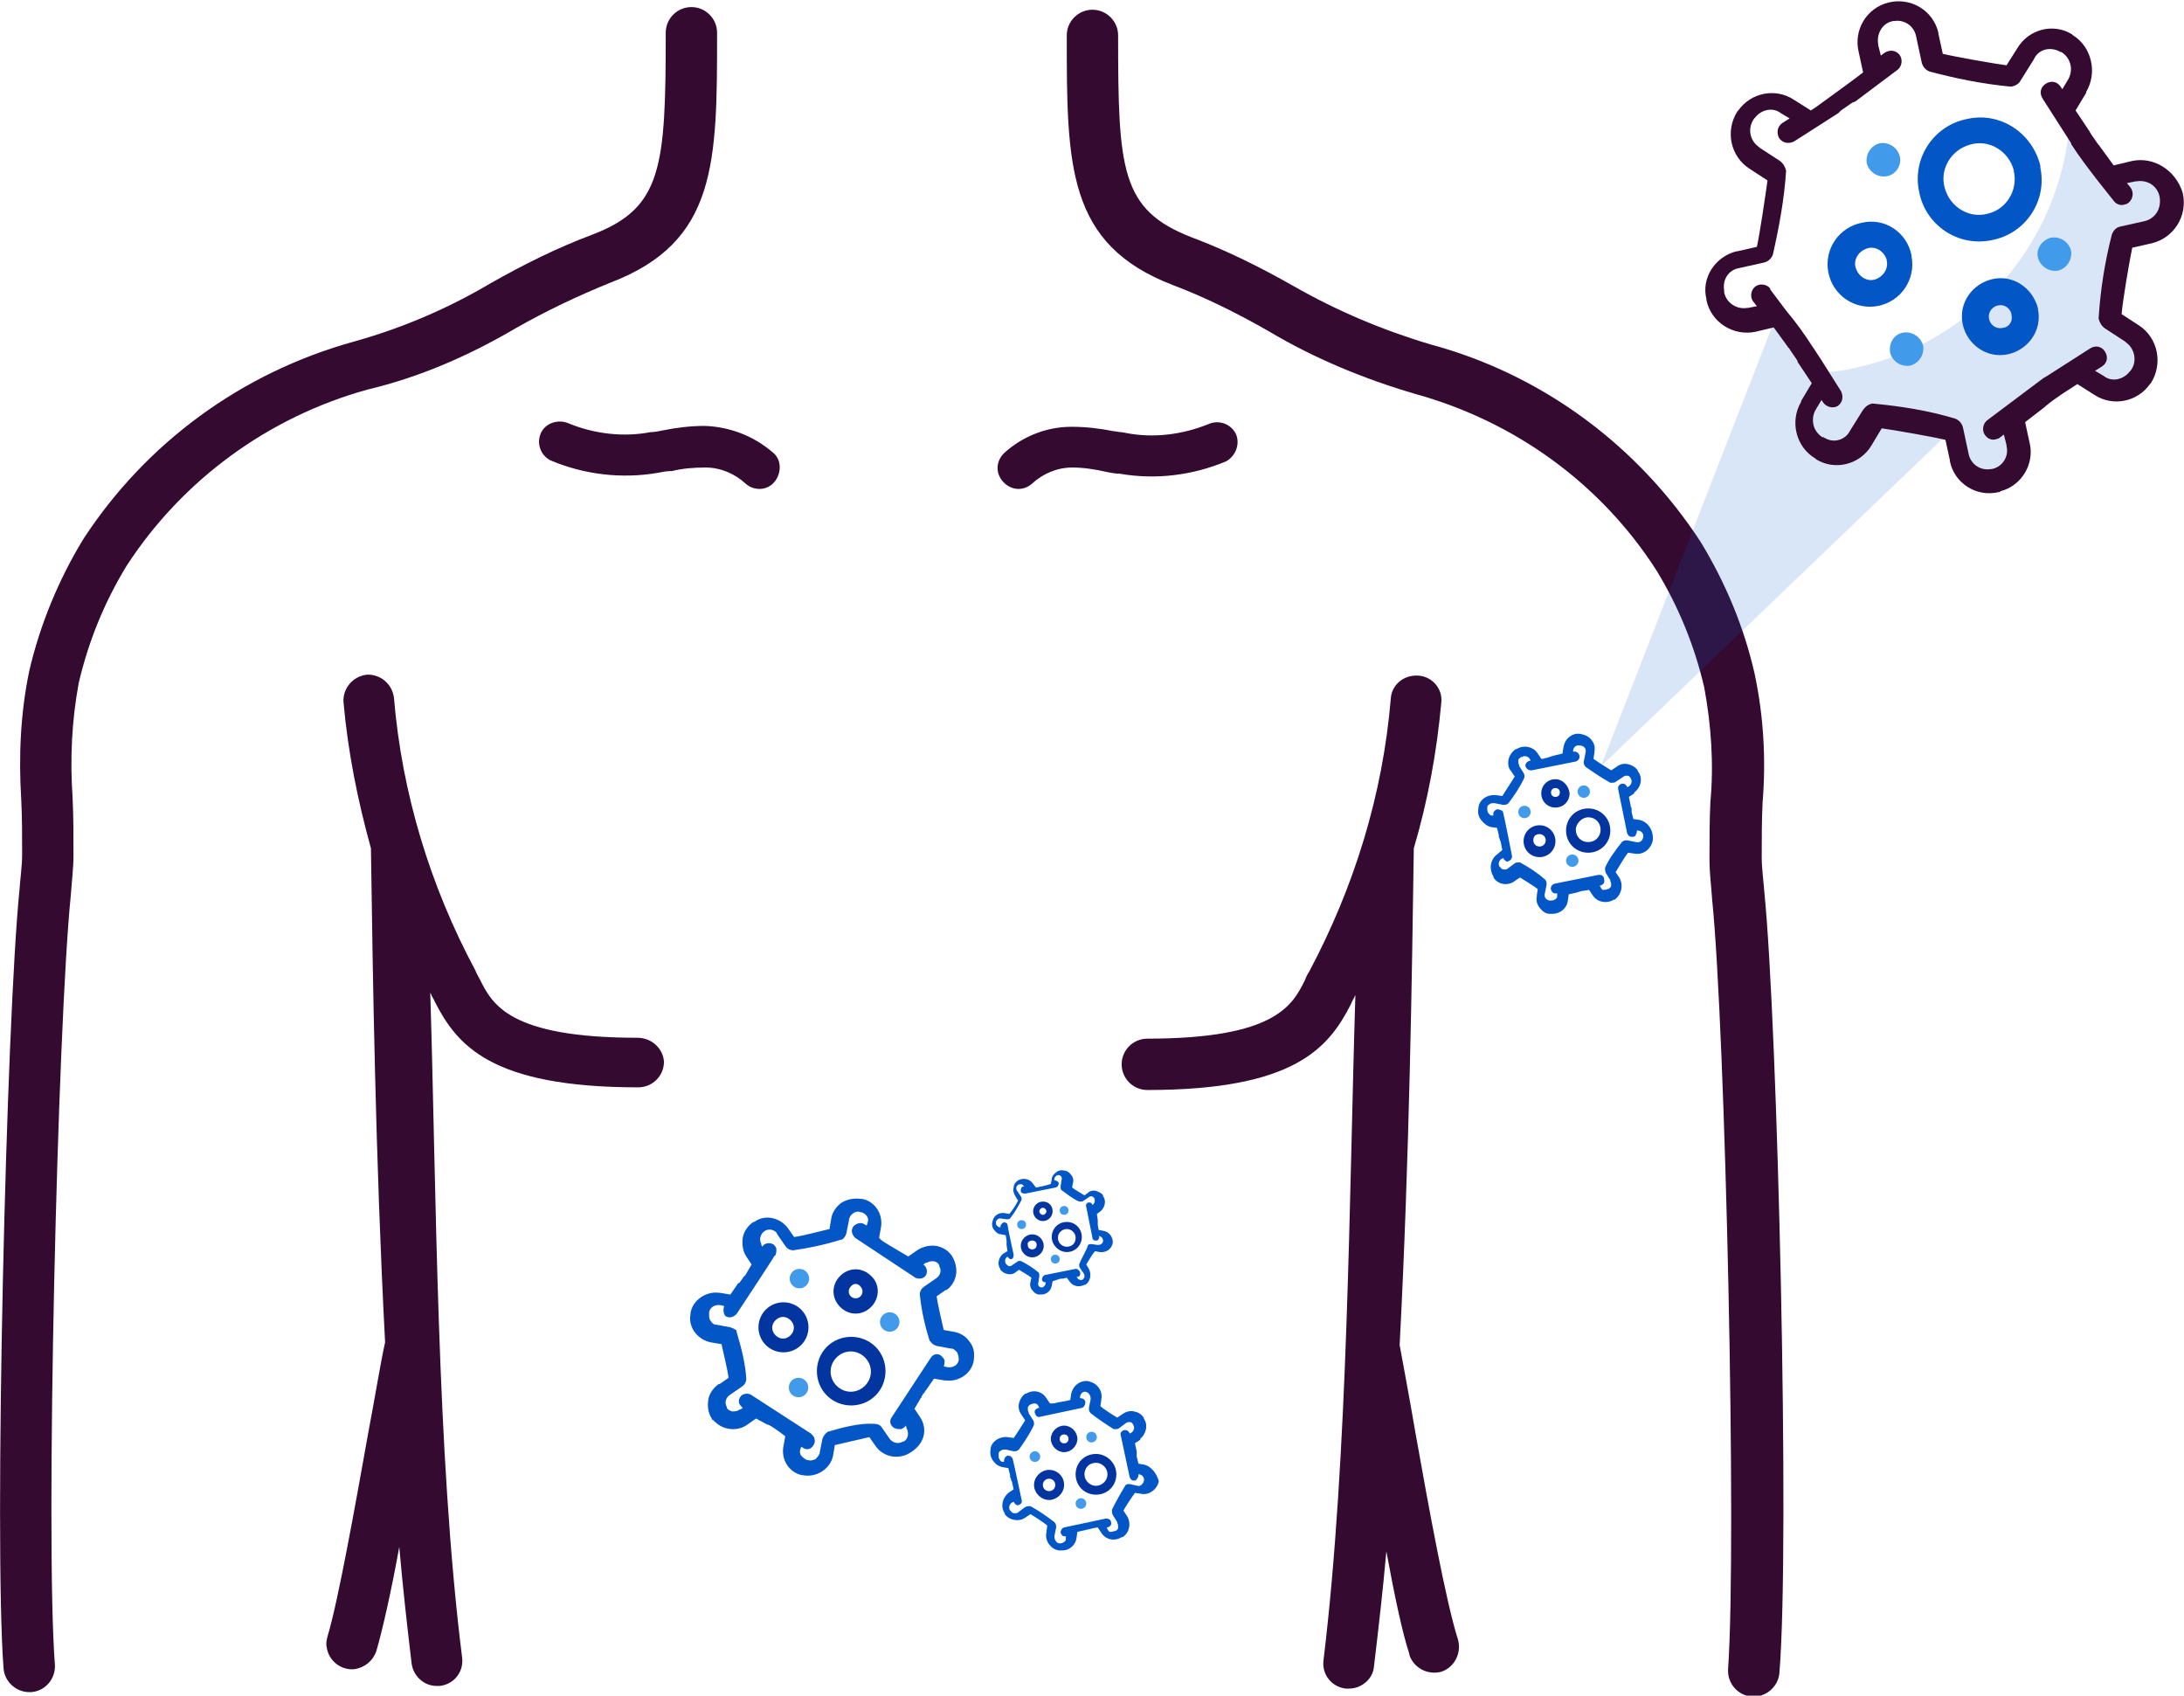 <svg version="1.1" id="Layer_1" xmlns="http://www.w3.org/2000/svg" x="0" y="0" viewBox="0 0 246.7 191.5" xml:space="preserve"><style>.st0{fill:#350a31}.st1{opacity:.15}.st2{fill:#0356c6}.st3{fill:#429aea}.st4{fill:#0335a0}</style><path class="st0" d="M58.2 37.1c3.5-2 7.1-3.7 10.8-5.2 12-4.6 12-13.5 12-28.2C81 2.1 79.7.8 78.1.8c-1.6 0-2.9 1.3-2.9 2.9 0 15.2-.4 19.8-8.3 22.8-4 1.5-7.8 3.4-11.5 5.5-4.9 2.9-10.1 5.1-15.5 6.6C27.3 42.1 16.5 50 9.4 60.9c-2.8 4.6-4.9 9.7-6.1 14.9-1 4.8-1.2 9.7-.9 14.5.1 2 .1 4.1.1 6.2 0 1.3-.2 2.6-.3 4C.7 115.4-.7 174 .4 188.4c.1 1.5 1.4 2.7 2.9 2.7h.2c1.6-.1 2.8-1.5 2.7-3.1-1.1-14.3.3-72.2 1.8-86.9.1-1.5.3-3 .3-4.5 0-2.3 0-4.4-.1-6.5-.3-4.4-.1-8.7.7-13 1.1-4.7 2.9-9.1 5.4-13.2 6.3-9.7 16-16.8 27.2-19.9 5.9-1.4 11.4-3.8 16.7-6.9z"/><path class="st0" d="M72 117.2c-14.5 0-16.4-3.8-17.8-6.6-.2-.4-.4-.7-.5-1-5.1-9.5-8.3-20-9.2-30.8-.2-1.6-1.6-2.7-3.1-2.6-1.6.2-2.7 1.6-2.6 3.1.5 5.6 1.6 11.1 3.1 16.5.2 14 .5 34.9 1.6 55.8-.5 2.2-1.1 6-1.9 10.2-1.5 8.4-3.4 19-4.6 23-.1.4-.2.8-.1 1.2.2 1.6 1.7 2.7 3.2 2.5 1.1-.2 2-.9 2.4-2 .7-2.4 1.7-6.8 2.6-11.8.4 4.6.9 9 1.4 13.2.2 1.4 1.4 2.5 2.8 2.5h.4c1.6-.2 2.7-1.6 2.5-3.2-2.9-23.1-2.9-52.7-3.6-75.1 0 .1.1.1.1.2.1.3.3.5.4.8 2.5 4.9 6.3 9.7 23 9.7 1.6 0 2.9-1.3 2.9-2.9-.1-1.5-1.4-2.7-3-2.7zm66.5-65.1c1.1-.6 1.6-2 1.1-3.1-.6-1.2-2-1.6-3.1-1.1-3 1.2-6.2 1.6-9.3 1-.4-.1-.9-.1-1.3-.2h-.1c-1.5-.3-3.1-.5-4.7-.5h-.1c-2.8 0-5.5 1.1-7.5 2.9-1 .9-1.1 2.3-.2 3.3s2.3 1.1 3.3.2c1.2-1.1 2.8-1.8 4.5-1.8 1.3 0 2.6.2 3.9.5.5.1 1 .2 1.5.2 4 .7 8.2.2 12-1.4zm-58.9-4c-1.6 0-3.2.2-4.7.5-.5.1-.9.2-1.4.2-3.1.6-6.4.2-9.3-1-1.2-.5-2.6 0-3.1 1.1s-.1 2.5 1.1 3.1c3.8 1.6 8 2.1 12.1 1.4.5-.1 1-.2 1.5-.2h.1c1.2-.3 2.5-.4 3.7-.4h.1c1.7 0 3.3.7 4.5 1.8 1 .9 2.5.8 3.3-.2s.8-2.5-.2-3.3c-2.2-1.9-4.9-2.9-7.7-3z"/><path class="st0" d="M199.3 100.8c-.1-1.4-.3-2.7-.3-4 0-2.1 0-4.2.1-6.2.4-4.9.1-9.8-.9-14.5-1.2-5.3-3.3-10.3-6.1-14.9-7.1-10.9-17.9-18.9-30.5-22.3-5.4-1.6-10.6-3.8-15.5-6.6-3.7-2.1-7.5-4-11.5-5.5-8-3.1-8.3-7.6-8.3-22.8 0-1.6-1.3-2.9-2.9-2.9-1.6 0-2.9 1.3-2.9 2.9 0 14.7 0 23.6 12 28.2 3.7 1.4 7.3 3.2 10.8 5.2 5.2 3.1 10.8 5.4 16.6 7.1 11.2 3.1 20.9 10.1 27.2 19.9 2.5 4.1 4.3 8.5 5.4 13.2.8 4.3 1.1 8.7.7 13-.1 2.1-.1 4.3-.1 6.5 0 1.5.2 3 .3 4.5 1.5 14.7 2.8 72.7 1.8 86.9-.1 1.6 1.1 3 2.7 3.1h.2c1.5 0 2.8-1.2 2.9-2.7 1.2-14.6-.2-73.2-1.7-88.1z"/><path class="st0" d="M159.9 161.9c-.7-4.1-1.4-7.8-1.8-10 1.1-21 1.4-42.1 1.6-56.1 1.6-5.4 2.6-10.9 3.1-16.4.2-1.6-1-3-2.6-3.1s-3 1-3.1 2.6c-.9 10.8-4.1 21.2-9.2 30.8-.2.3-.4.7-.5 1-1.4 2.8-3.3 6.6-17.8 6.6-1.6 0-2.9 1.3-2.9 2.9s1.3 2.9 2.9 2.9c16.7 0 20.5-4.8 23-9.7.1-.3.3-.6.4-.8 0-.1.1-.2.1-.2-.7 22.4-.8 52-3.6 75.1-.2 1.6.9 3 2.5 3.2h.4c1.4 0 2.7-1.1 2.8-2.5.5-4.2 1-8.5 1.4-13 .9 4.9 1.8 9.2 2.6 11.6v.1c.5 1.5 2.1 2.3 3.6 1.9 1.5-.5 2.3-2.1 1.9-3.6-1.4-4.4-3.3-14.9-4.8-23.3z"/><g id="Group_1511" transform="translate(77.627 28.153)" class="st1"><path id="Path_1590" class="st2" d="M122.6 8.6l-19.4 49.8 38.7-37.1-5.9-2-8.6 3.8-.4-9.4-4.4-5.1z"/></g><g id="Group_801_00000148627682047452018580000002651962117519582387_" transform="translate(89.953 11.876)"><g id="Group_785-2_00000091015005567232825390000006061709871688362672_" transform="translate(3.741 9.885)" class="st1"><g id="Path_1088_00000042010064782509250570000011074230268685631679_"><path id="Path_1631" class="st2" d="M116.2 19.7c13.2-2.9 22.9-14.2 23.9-27.7 1.3 2.1 2.7 4.1 4.3 6.1.1.1.2.1.3.1l2.7-.6c1.9-.3 3.7.9 4.1 2.8.3 1.8-.8 3.5-2.6 4l-2.7.6c-.1 0-.2.1-.2.2-.7 2.9-1.2 5.8-1.4 8.7 0 .1.1.2.2.3l2.4 1.6c1.6 1 2.1 3.2 1 4.8l-.1.1c-1 1.5-3 2-4.5 1l-.1-.1-2.3-1.5h-.3c-2.5 1.5-4.8 3.2-7 5-.1.1-.1.2-.1.3l.6 2.8c.4 1.8-.7 3.7-2.5 4.1h-.1c-1.8.4-3.6-.7-4-2.6v-.1l-.6-2.8c0-.1-.1-.2-.2-.3-2.8-.7-5.6-1.3-8.5-1.6-.1 0-.2.1-.3.2l-1.5 2.4c-.9 1.6-2.9 2.1-4.5 1.2-.1 0-.1-.1-.2-.1-1.6-1-2.2-3.2-1.2-4.8v-.1l1.5-2.4c0-.1.1-.2 0-.3-.1-.3-.3-.5-.4-.8 1.3.1 2.8-.1 4.3-.5z"/></g></g><g id="Group_787_00000114770182047419133410000001625798056043691169_" transform="translate(7.57 12.377)"><g id="Path_1090_00000174588973436579956520000017295422484105110420_"><path id="Path_1632" class="st2" d="M114.3 7.3c-.9.3-1.9-.3-2.2-1.3-.3-.9.3-1.9 1.3-2.2.9-.3 1.9.3 2.2 1.3v.1c.2.9-.4 1.8-1.3 2.1M112.8.9c-2.6.5-4.3 3-3.8 5.6s3 4.3 5.6 3.8 4.3-3 3.8-5.6v-.1c-.5-2.6-3-4.3-5.6-3.7"/></g></g><g id="Group_788_00000060015433771031212890000012962784740171751307_" transform="translate(14.02 8.045)"><g id="Path_1091_00000044139177321690549060000014237660199554875557_"><path id="Path_1633" class="st2" d="M120.6 4.2c-2.1.6-4.3-.7-4.9-2.9-.6-2.1.7-4.3 2.9-4.9 2.1-.6 4.3.7 4.9 2.9v.1c.5 2.1-.8 4.3-2.9 4.8m-2.3-10.7c-3.8.7-6.3 4.4-5.5 8.2.7 3.8 4.4 6.3 8.2 5.5 3.8-.7 6.3-4.4 5.5-8.2v-.2c-.9-3.7-4.5-6.1-8.2-5.3"/></g></g><g id="Group_789_00000176033611249401619440000005852738604189629603_" transform="translate(14.449 17.737)"><g id="Path_1092_00000064351462250974699290000016633013577300749502_"><path id="Path_1634" class="st2" d="M121.9 7.4c-.7.2-1.4-.2-1.6-.9-.2-.7.2-1.4.9-1.6s1.4.2 1.6.9v.1c.2.7-.2 1.4-.9 1.5m-1.2-5.5c-2.3.5-3.9 2.7-3.4 5.1.5 2.3 2.7 3.9 5.1 3.4 2.3-.5 3.9-2.7 3.4-5.1v-.1c-.6-2.3-2.8-3.8-5.1-3.3"/></g></g><g id="Group_790_00000170274944209077192800000004354552178274495132_" transform="translate(9.863 19.403)"><g id="Path_1093_00000036934346739639034220000004917889245491558307_"><path id="Path_1635" class="st3" d="M115.1 6.3c1-.2 2 .4 2.3 1.4.2 1-.4 2-1.4 2.3a2 2 0 01-2.3-1.4c-.2-1.1.4-2.1 1.4-2.3"/></g></g><g id="Group_791_00000075135664589594220860000000384410920086406552_" transform="translate(11.527 8.117)"><g id="Path_1094_00000098926594894997685390000013789296927853610941_"><path id="Path_1636" class="st3" d="M111.7-.1a2 2 0 01-2.3-1.4 2 2 0 011.4-2.3c1-.2 2 .4 2.3 1.4.3 1-.4 2.1-1.4 2.3"/></g></g><g id="Group_792_00000082336191235642420340000002191142013341024186_" transform="translate(19.871 16.277)"><g id="Path_1095_00000001661402597616289990000009510400622144204189_"><path id="Path_1637" class="st3" d="M121.8-1.3c1-.2 2 .4 2.3 1.4.2 1-.4 2-1.4 2.3a2 2 0 01-2.3-1.4c-.3-1 .4-2 1.4-2.3"/></g></g><g id="Group_1552"><path id="Path_1638" class="st0" d="M150.9 6.3l-2.1.5-1.6-2.2c0-.1-.1-.1-.1-.1-.3-.4-.6-.9-.9-1.3 0-.1-.1-.1-.1-.2L144.5.6l1.2-2v-.1c1.3-2.2.6-5.1-1.5-6.4l-.1-.1c-2.1-1.3-4.9-.6-6.2 1.6l-1.2 1.9c-1.5-.2-6-1-7.2-1.3l-.5-2.3v-.1c-.6-2.5-3.1-4-5.6-3.4s-4 3.1-3.4 5.6l.5 2.3c-1 .8-3.8 2.8-5.3 3.9l-.6.4-1.9-1.2c-2.1-1.4-4.9-.8-6.3 1.2l-.1.1c-1.4 2.2-.8 5.1 1.4 6.5l2 1.3c-.2 1.5-.9 6.2-1.2 7.5l-2.2.5h-.1c-2.4.6-4 3-3.4 5.4v.1c.5 2.5 3 4.1 5.5 3.6l2.1-.5 1.6 2.2s0 .1.1.1c.3.5.7 1 1 1.5v.1l1.6 2.4-1.2 2v.1c-1.3 2.2-.6 5.1 1.6 6.4l.1.1c2.1 1.3 4.9.6 6.2-1.5l1.2-2c1.5.2 6 1 7.2 1.3l.5 2.3v.1c.5 2.5 3 4.1 5.5 3.5.1 0 .2 0 .2-.1 2.4-.6 3.9-3.1 3.3-5.5l-.5-2.3 2.2-1.7.1-.1c.6-.5 1.3-1 1.9-1.4l1.7-1.1 1.9 1.2c2.1 1.4 4.9.8 6.3-1.2l.1-.1c1.4-2.2.8-5.1-1.3-6.5l-2-1.3c.1-1.4.9-6.1 1.2-7.5l2.2-.5c2.5-.6 4.1-3.1 3.5-5.7-.8-2.6-3.3-4.1-5.7-3.6zm3.1 4.1c.2 1.3-.5 2.4-1.7 2.7l-2.7.6c-.5.1-.8.4-1 .9-.8 3.1-1.3 6.3-1.5 9.5.1.4.3.8.7 1.1l2.3 1.5.1.1c1 .7 1.3 2.2.5 3.2l-.1.1c-.7.9-2 1.2-2.9.5l-1-.6.8-.5c.6-.4.7-1.1.3-1.7s-1.1-.7-1.7-.3l-5 3.2c-.1 0-.1.1-.2.1l-2.4 1.8-4 3c-.5.4-.6 1.2-.2 1.7.3.4.8.6 1.3.4.1 0 .3-.1.4-.2l.4-.3.3 1.2v.1c.3 1.2-.5 2.4-1.7 2.6h-.1c-1.2.2-2.3-.6-2.5-1.8l-.6-2.8c-.1-.5-.4-.9-.9-1.1-3-.9-6.1-1.4-9.3-1.7h-.1c-.4.1-.7.3-1 .7l-1.5 2.4c-.5 1-1.8 1.4-2.8.8-.1 0-.1-.1-.2-.1h-.1c-1.1-.7-1.4-2.1-.7-3.2l.6-1 .2.3c.3.4.8.6 1.3.5.1 0 .2-.1.3-.1.6-.4.7-1.1.4-1.7l-2.4-3.8c-.3-.4-.5-.8-.8-1.2-.9-1.4-1.9-2.8-3-4.1l-1.8-2.4v-.1c-.4-.5-1.2-.6-1.7-.2s-.6 1.2-.2 1.7l.4.5-1 .2h-.1c-1.2.2-2.4-.6-2.6-1.8v-.2c-.2-1.2.5-2.3 1.7-2.5l2.7-.6c.5-.1.9-.4 1.1-.9.7-3.1 1.3-6.3 1.5-9.5-.1-.4-.3-.8-.7-1.1l-2.3-1.5-.1-.1c-1-.7-1.3-2.1-.5-3.2l.1-.1c.7-.9 2-1.2 2.9-.5l1 .6-.8.5c-.6.4-.7 1.1-.4 1.7.4.6 1.1.7 1.7.4l5-3.2.3-.3c.4-.3.9-.6 1.3-.9.1 0 .2-.1.3-.1l4.8-3.6c.5-.4.6-1.2.2-1.7-.4-.5-1.1-.6-1.7-.2l-.4.3-.3-1.2v-.1c-.2-1.2.5-2.4 1.7-2.6h.1c1.2-.2 2.3.6 2.5 1.8l.6 2.8c.1.5.4.9.9 1.1 3 .8 6 1.4 9.1 1.7h.2c.4-.1.8-.3 1-.7l1.5-2.4c0-.1.1-.1.1-.2.6-1 1.9-1.2 2.9-.6h.1c1.1.7 1.4 2.1.7 3.2l-.6 1-.2-.3c-.4-.6-1.1-.7-1.7-.3-.6.4-.7 1.1-.3 1.7l3.2 5v.1c.9 1.4 1.9 2.7 2.9 4l1.9 2.4c.3.4.8.6 1.3.4.1 0 .3-.1.4-.2.5-.4.6-1.2.2-1.7l-.4-.5 1-.2h.1c1.3-.2 2.4.6 2.6 1.8z"/></g></g><path class="st2" d="M129.2 165.4l-.6-.1-.2-.8v-.6l-.2-.9.6-.4v-.1c.7-.6.9-1.6.4-2.3v-.1c-.3-.4-.6-.6-1.1-.7-.4-.1-.9 0-1.3.3l-.6.4c-.5-.3-1.6-1-1.9-1.3l.1-.7v-.1c.1-.4 0-.9-.3-1.3s-.7-.6-1.1-.7c-.4-.1-.9 0-1.3.3s-.6.7-.7 1.1l-.1.7c-.3.1-.9.2-1.5.3-.2.1-.5.1-.6.1h-.2l-.4-.6c-.5-.8-1.5-1-2.3-.5h-.1c-.4.3-.6.7-.7 1.1-.1.4 0 .9.3 1.3l.4.6c-.3.5-1 1.6-1.3 2l-.7-.1c-.9-.1-1.8.5-1.9 1.3v.1c-.1.4 0 .9.3 1.3s.6.6 1.1.7l.6.1.2.8v.1c0 .1 0 .2.1.3 0 .1 0 .2.1.3l.2.9-.6.4c-.7.6-.9 1.6-.4 2.3v.1c.5.7 1.6.9 2.3.4l.6-.4c.5.3 1.6 1 1.9 1.3l-.1.7v.1c-.1.4 0 .9.3 1.3s.6.6 1.1.7h.4c.8 0 1.5-.6 1.6-1.4l.1-.7.9-.2c.3-.1.6-.1.8-.2l.6-.1.4.6c.5.8 1.5 1 2.3.5h.1c.8-.5 1-1.6.5-2.4l-.4-.6c.2-.4 1-1.6 1.3-2l.7.1c.9.2 1.8-.5 2-1.4-.2-.8-.8-1.7-1.7-1.9zm-3.6 5.1c0 .2 0 .4.1.6l.5.8v.1c.1.1.1.3.1.5s-.1.3-.3.4h-.1c-.2.1-.3.1-.5.1-.1 0-.2-.1-.3-.3l-.1-.2h.1c.3-.1.5-.3.4-.6 0-.1-.1-.3-.2-.3-.1-.1-.3-.1-.4-.1l-4.7 1c-.3.1-.4.4-.4.6.1.2.2.4.4.4h.2v.3c0 .2-.1.3-.3.4-.1.1-.3.1-.5.1-.3-.1-.5-.4-.5-.8l.2-1c0-.2 0-.4-.2-.6-.8-.6-1.6-1.2-2.7-1.8h-.2c-.1 0-.2 0-.4.1l-.8.6c-.1.1-.3.1-.4.1-.2 0-.3-.1-.4-.2 0 0 0-.1-.1-.1-.2-.3-.1-.7.2-.9l.2-.1c.1.2.2.3.4.4h.1c.3-.1.5-.3.4-.6 0 0-.9-4.3-1-4.6 0-.1-.1-.2-.2-.3-.1-.1-.3-.1-.4-.1-.3.1-.4.4-.4.7h-.1c-.2 0-.3-.1-.4-.3-.1-.1-.1-.3-.1-.5v-.1c0-.2.1-.3.3-.4.1-.1.3-.1.5-.1l.9.2c.2 0 .4 0 .6-.2.5-.7 1.2-1.7 1.7-2.8 0-.2 0-.4-.1-.5l-.5-.8v-.1c-.1-.1-.1-.3-.1-.5s.2-.3.3-.4h.1c.3-.2.7-.1.8.2l.1.2h-.1c-.3.1-.5.3-.4.6.1.3.3.5.6.4l4.7-1c.3-.1.4-.4.4-.7-.1-.3-.3-.4-.6-.4v-.2c.1-.4.4-.6.7-.5.3.1.5.4.5.8l-.2 1c0 .2 0 .4.2.6.9.7 1.8 1.3 2.6 1.8h.1c.2 0 .4 0 .5-.1l.8-.6c.1-.1.3-.1.4-.1.2 0 .3.1.4.3.2.3.1.7-.2.9l-.2.1c0-.1-.1-.2-.2-.3-.1-.1-.3-.1-.4-.1-.3.1-.5.3-.4.6l1 4.7c.1.2.2.4.4.4h.2c.1 0 .2-.1.3-.3.1-.1.1-.3.1-.4h.1c.4.1.6.4.5.8-.1.3-.4.6-.7.5l-.9-.2c-.2 0-.4 0-.5.2-.5.8-1 1.7-1.5 2.7z"/><circle class="st3" cx="116.9" cy="164.5" r=".6"/><circle class="st3" cx="123.3" cy="162.3" r=".6"/><circle class="st3" cx="122.1" cy="169.8" r=".6"/><path class="st4" d="M118.5 167c.4 0 .7.3.7.7s-.3.7-.7.7-.7-.3-.7-.7.3-.7.7-.7m0-1c-.9 0-1.7.8-1.7 1.7 0 .9.8 1.7 1.7 1.7.9 0 1.7-.8 1.7-1.7 0-1-.8-1.7-1.7-1.7zm5.3-.8c.7 0 1.3.6 1.3 1.3s-.6 1.3-1.3 1.3c-.7 0-1.3-.6-1.3-1.3s.5-1.3 1.3-1.3m0-1c-1.3 0-2.3 1-2.3 2.3s1 2.3 2.3 2.3 2.3-1 2.3-2.3-1.1-2.3-2.3-2.3zm-3.6-2.2c.3 0 .5.2.5.5s-.2.5-.5.5-.5-.2-.5-.5.2-.5.5-.5m0-1c-.8 0-1.5.7-1.5 1.5s.7 1.5 1.5 1.5 1.5-.7 1.5-1.5-.7-1.5-1.5-1.5z"/><path class="st2" d="M124.6 139l-.5-.1-.1-.6v-.5l-.1-.7.4-.3c.5-.4.7-1.2.3-1.7v-.1c-.2-.3-.5-.4-.8-.5-.3-.1-.7 0-.9.2l-.4.3c-.3-.2-1.2-.7-1.4-.9l.1-.5c.1-.3 0-.7-.2-.9-.2-.3-.5-.5-.8-.5-.3-.1-.7 0-.9.2-.3.2-.5.5-.5.8l-.1.5c-.2.1-.7.2-1.1.3-.2 0-.3.1-.5.1h-.1l-.3-.4c-.4-.6-1.1-.7-1.7-.4-.3.2-.5.5-.5.8-.1.3 0 .7.2 1l.3.5c-.2.4-.7 1.2-1 1.5l-.5-.1c-.7-.1-1.3.3-1.4 1-.1.3 0 .7.2.9.2.3.5.5.8.5l.5.1.1.6v.5l.1.7-.5.3c-.5.4-.7 1.2-.3 1.7v.1c.4.5 1.2.7 1.7.3l.4-.3c.3.2 1.2.7 1.4.9l-.1.5c-.1.3 0 .7.2.9.2.3.5.5.8.5h.2c.6 0 1.1-.4 1.2-1l.1-.5.6-.2c.2-.1.4-.1.6-.1l.4-.1.3.4c.4.6 1.1.7 1.7.4h.1c.6-.4.7-1.2.4-1.8l-.3-.5c.2-.3.7-1.2 1-1.5l.5.1c.7.1 1.4-.3 1.5-1.1 0-.6-.4-1.2-1.1-1.3zm-2.7 3.8c0 .2 0 .3.1.4l.4.6c.1.1.1.2.1.4 0 .1-.1.2-.2.3-.1.1-.2.1-.4 0-.1 0-.2-.1-.2-.2l-.1-.1h.1c.2 0 .4-.2.3-.5 0-.1-.1-.2-.2-.3-.1-.1-.2-.1-.3-.1l-3.5.7c-.2.1-.3.3-.3.5s.2.3.3.3h.1v.2c0 .1-.1.2-.2.3-.1.1-.2.1-.3.1-.3-.1-.4-.3-.3-.6l.1-.7c0-.2 0-.3-.1-.4-.6-.5-1.2-.9-2-1.3h-.1c-.1 0-.2 0-.3.1l-.6.4c-.1.1-.2.1-.3.1-.1 0-.2-.1-.3-.2l-.1-.1c-.1-.2-.1-.5.1-.7l.1-.1c0 .1.2.2.3.3h.1c.2 0 .3-.2.3-.5 0 0-.7-3.2-.7-3.4 0-.1-.1-.2-.2-.2-.1-.1-.2-.1-.3 0-.2.1-.3.3-.3.5h-.1c-.1 0-.2-.1-.3-.2-.1-.1-.1-.2-.1-.3v-.1c0-.1.1-.2.2-.3.1-.1.2-.1.3-.1l.7.1c.2 0 .3 0 .4-.1.4-.5.9-1.3 1.3-2.1 0-.1 0-.3-.1-.4l-.4-.6c-.1-.1-.1-.2-.1-.4 0-.1.1-.2.2-.3.2-.1.5-.1.6.1l.1.1h-.1c-.2 0-.3.2-.3.5 0 .2.2.3.5.3l3.5-.7c.2-.1.3-.3.3-.5-.1-.2-.3-.3-.5-.3v-.2c.1-.3.3-.4.5-.4.3.1.4.3.3.6l-.1.7c0 .2 0 .3.1.4.7.5 1.3 1 2 1.3h.1c.2 0 .3 0 .4-.1l.6-.4c.1-.1.2-.1.3-.1.1 0 .2.1.3.2.1.2.1.5-.1.7l-.1.1c0-.1-.1-.2-.1-.2-.1-.1-.2-.1-.3-.1-.2 0-.4.2-.3.5l.7 3.5c0 .2.2.3.3.3h.2c.1 0 .2-.1.2-.2.1-.1.1-.2 0-.3h.1c.3.1.4.3.4.6-.1.3-.3.4-.6.4l-.7-.1c-.1 0-.3 0-.4.1-.2.7-.7 1.4-1 2.2z"/><circle class="st3" cx="115.4" cy="138.3" r=".5"/><circle class="st3" cx="120.2" cy="136.7" r=".5"/><circle class="st3" cx="119.2" cy="142.2" r=".5"/><path class="st4" d="M116.6 140.1c.3 0 .5.2.5.5s-.2.5-.5.5-.5-.2-.5-.5c-.1-.3.2-.5.5-.5m0-.7c-.7 0-1.3.6-1.3 1.3s.6 1.3 1.3 1.3c.7 0 1.3-.6 1.3-1.3s-.6-1.3-1.3-1.3zm3.9-.6c.5 0 1 .4 1 1s-.4 1-1 1c-.5 0-1-.4-1-1s.5-1 1-1m0-.8c-1 0-1.7.8-1.7 1.7s.8 1.7 1.7 1.7c1 0 1.7-.8 1.7-1.7s-.7-1.7-1.7-1.7zm-2.7-1.6c.2 0 .4.2.4.4s-.2.4-.4.4-.4-.2-.4-.4.2-.4.4-.4m0-.7c-.6 0-1.1.5-1.1 1.1s.5 1.1 1.1 1.1c.6 0 1.1-.5 1.1-1.1s-.4-1.1-1.1-1.1z"/><path class="st2" d="M103.9 160l-.6-.9.7-1.2.1-.1v-.1c.1-.1.1-.2.2-.3.1-.1.2-.2.2-.3l.1-.1.9-1.3 1.2.2h.1c1.5.2 3-.8 3.2-2.3v-.1c.1-.7 0-1.4-.5-2-.4-.6-1.1-1-1.8-1.1l-1.1-.2c-.2-.9-.7-3-.8-3.8l1-.7h.1c.6-.4 1-1.1 1.1-1.8.1-.7-.1-1.5-.5-2.1-.4-.6-1.1-1-1.8-1.1-.7-.1-1.5.1-2.1.5l-1 .7c-.5-.3-1.4-.8-2.2-1.3-.3-.2-.7-.4-.9-.6l-.2-.2.2-1.1c.3-1.5-.6-3-2.1-3.3h-.1c-.8-.1-1.5 0-2.2.4-.6.4-1.1 1.1-1.2 1.8l-.2 1.2c-.9.2-3.1.8-4 .9l-.7-1c-.9-1.2-2.6-1.6-3.8-.7h-.1c-.6.4-1.1 1.1-1.2 1.8-.1.7 0 1.5.4 2.1l.6.9-.7 1.2-.1.1c-.1.1-.2.2-.3.4-.1.1-.2.3-.3.4h-.1l-.9 1.3-1.2-.2h-.1c-1.5-.2-3 .9-3.2 2.3v.1c-.3 1.5.8 2.9 2.3 3.2l1.2.2c.2.9.7 3 .8 3.8l-1 .7h-.1c-.6.4-1.1 1.1-1.2 1.8-.1.8 0 1.5.4 2.1 0 .1.1.2.2.2.1.1.1.2.2.2.9.9 2.5 1.1 3.6.3l1-.7 1.3.7h.1c.4.2.8.5 1.1.7l.8.6-.2 1.1c-.3 1.5.6 3 2.1 3.3h.1c1.5.3 3.1-.7 3.4-2.2l.2-1.2c.8-.2 3.1-.7 3.9-.9l.7 1c.9 1.3 2.7 1.6 4 .7 1.6-1 1.9-2.7 1-4zm-10.4 1.7c-.3.2-.5.5-.6.8l-.3 1.5v.1c-.1.3-.3.5-.5.7-.3.1-.5.2-.8.1h-.1c-.3-.1-.5-.3-.7-.5-.1-.1-.2-.4-.1-.7l.1-.3.2.1c.4.3.9.2 1.2-.3.1-.2.2-.4.1-.7 0-.2-.2-.4-.4-.6l-6.8-4.4c-.4-.2-1-.1-1.2.3-.2.3-.2.7.1 1l.2.2-.3.2h-.1c-.2.2-.5.2-.8.2-.3-.1-.5-.2-.6-.4v-.1c-.3-.5-.1-1.1.4-1.4l1.3-.9c.3-.2.5-.5.5-.9-.1-1.6-.5-3.3-1.1-5.3v-.1c0-.1-.1-.1-.1-.1-.1-.1-.3-.2-.6-.3l-1.6-.3c-.3 0-.5-.2-.6-.4-.2-.2-.2-.5-.2-.7v-.3c.1-.6.7-.9 1.3-.8l.4.1c-.1.3-.1.6 0 .9 0 .1.1.1.1.1v.1c.4.3.9.2 1.3-.2 0 0 4.1-6.2 4.3-6.6h.1v-.1c.1-.2.1-.4.1-.7-.1-.2-.2-.4-.4-.5-.4-.2-1-.1-1.2.3l-.1-.2v-.1c-.1-.2-.2-.5-.1-.8.1-.3.2-.5.4-.6l.1-.1c.2-.1.5-.2.8-.1.3.1.5.2.6.5l.9 1.3c.2.3.5.5.9.5 1.5-.2 3.5-.6 5.4-1.2h.1c.3-.2.4-.4.5-.7l.3-1.5v-.1c.1-.3.2-.5.5-.7.3-.2.6-.2.8-.1h.1c.6.2.9.7.7 1.2l-.1.3-.2-.1c-.4-.3-.9-.2-1.3.2-.3.4-.2.9.2 1.3l6.8 4.5c.4.2 1 .1 1.2-.3.2-.4.1-.9-.3-1.2l.3-.2h.1c.5-.3 1.2-.2 1.4.3v.1c.3.5.1 1.1-.4 1.4l-1.3.9c-.3.2-.5.5-.5.9.2 1.9.6 3.6 1.1 5.2l.1.1c.2.3.4.4.7.5l1.6.3h.1c.2 0 .4.2.6.4.1.2.2.5.2.8v.1c-.1.6-.7.9-1.3.8l-.4-.1c.1-.2.1-.4.1-.6 0-.2-.2-.4-.4-.6-.4-.3-.9-.2-1.2.3l-4.4 6.7c-.2.3-.2.7.1 1 .1.1.2.2.3.2.2.1.4.1.7.1.2-.1.4-.2.5-.4l.1.2v.1c.3.5.2 1.2-.3 1.5h-.1c-.5.3-1.1.2-1.5-.3l-.9-1.3c-.2-.3-.5-.4-.9-.4-1.6-.1-3.5.4-5.2.9z"/><circle class="st3" cx="90.3" cy="144.4" r="1.1"/><circle class="st3" cx="100.5" cy="149.3" r="1.1"/><circle class="st3" cx="90.2" cy="156.7" r="1.1"/><path class="st4" d="M89.3 149.1c.5.5.5 1.2 0 1.7s-1.2.5-1.7 0-.5-1.2 0-1.7 1.2-.5 1.7 0m1.2-1.2c-1.1-1.1-2.9-1.1-4 0s-1.1 2.9 0 4 2.9 1.1 4 0 1.1-2.9 0-4zm7.2 5.4c.9.9.9 2.3 0 3.2-.9.9-2.3.9-3.2 0-.9-.9-.9-2.3 0-3.2.9-.9 2.3-.9 3.2 0m1.2-1.2c-1.5-1.5-4-1.5-5.5 0s-1.5 4 0 5.5 4 1.5 5.5 0 1.5-4 0-5.5zm-1.7-6.8c.3.3.3.8 0 1.1-.3.3-.8.3-1.1 0s-.3-.8 0-1.1c.3-.4.8-.4 1.1 0m1.2-1.2c-1-1-2.5-1-3.5 0s-1 2.5 0 3.5 2.5 1 3.5 0 1-2.6 0-3.5z"/><path class="st2" d="M185.2 92.6l-.7-.1-.2-.8v-.3c0-.1 0-.2-.1-.3V91l-.2-1 .6-.4v-.1c.8-.6 1-1.7.4-2.4V87c-.3-.4-.7-.6-1.1-.7-.5-.1-.9 0-1.3.3l-.6.4c-.5-.3-1.6-1-2-1.3l.1-.7v-.1c.1-.5 0-.9-.3-1.3s-.7-.6-1.2-.7c-.5-.1-.9 0-1.3.3s-.6.7-.7 1.2l-.1.7c-.3.1-1 .2-1.5.4-.2.1-.5.1-.7.2h-.2l-.4-.6c-.5-.8-1.6-1-2.4-.5h-.1c-.4.3-.7.7-.8 1.2-.1.5 0 1 .3 1.3l.4.6c-.3.5-1.1 1.7-1.4 2.2l-.7-.1c-1-.1-1.9.5-2 1.4v.1c-.1.5 0 .9.3 1.3s.7.7 1.1.8l.7.1.2.8v.1c0 .1 0 .2.1.3 0 .1 0 .2.1.3l.2 1-.6.5c-.8.6-.9 1.7-.4 2.5v.1c.5.8 1.6 1 2.4.4l.6-.4c.5.3 1.6 1 2 1.3l-.1.7v.1c-.1.5 0 .9.3 1.3s.7.7 1.1.7h.4c.8 0 1.6-.6 1.7-1.5l.1-.7.9-.2c.3-.1.6-.2.8-.2l.6-.1.4.6c.5.8 1.6 1 2.4.5h.1c.8-.6 1-1.7.5-2.5l-.4-.6c.3-.5 1-1.7 1.4-2.2l.7.1c1 .2 1.9-.5 2.1-1.5.1-1.2-.6-2.1-1.5-2.3zm-3.9 5.4c0 .2 0 .4.1.6l.5.8v.1c.1.2.1.4.1.5 0 .2-.2.3-.3.4h-.1c-.2.1-.4.1-.5.1-.1 0-.2-.1-.3-.3l-.1-.2h.1c.3-.1.5-.3.4-.7 0-.2-.1-.3-.2-.4-.1-.1-.3-.1-.4-.1l-5 1c-.3.1-.5.4-.4.7.1.2.2.4.5.4h.2v.3c0 .2-.1.3-.3.4-.1.1-.3.1-.5.1h-.1c-.4-.1-.6-.4-.5-.8l.2-1c0-.2 0-.4-.2-.6-.8-.7-1.7-1.3-2.8-1.9h-.2c-.1 0-.3 0-.4.1l-.8.6c-.1.1-.3.1-.4.1-.2 0-.3-.1-.4-.2 0 0 0-.1-.1-.1-.2-.3-.1-.7.2-.9l.2-.1c.1.2.2.3.4.4h.1c.3-.1.5-.3.5-.6 0 0-.9-4.6-1-4.9 0-.1-.1-.3-.3-.3-.1-.1-.3-.1-.4-.1-.3.1-.5.4-.4.7h-.2c-.2 0-.3-.2-.4-.3-.1-.2-.1-.3-.1-.5v-.1c0-.2.1-.3.3-.4.1-.1.3-.1.5-.1l1 .2c.2 0 .4 0 .6-.2.6-.8 1.3-1.8 1.8-2.9 0-.2 0-.4-.1-.5l-.5-.8v-.1c-.1-.2-.1-.3-.1-.5s.2-.3.3-.4h.1c.3-.2.7-.1.9.2l.1.2h-.1c-.3.1-.5.3-.5.6.1.3.3.5.7.5l5-1c.3-.1.5-.4.4-.7-.1-.3-.4-.5-.7-.4v-.2c.1-.4.4-.6.8-.5h.1c.4.1.6.4.5.8l-.2 1c0 .2 0 .4.2.6 1 .7 1.9 1.3 2.8 1.8h.1c.2 0 .4 0 .5-.1l.9-.6c.1-.1.3-.1.4-.1.2 0 .3.1.4.3.2.3.1.7-.2.9l-.2.1c0-.1-.1-.2-.2-.3-.1-.1-.3-.1-.4-.1-.3.1-.5.3-.4.7l1 4.9c.1.2.2.4.5.4h.2c.1 0 .3-.1.3-.3.1-.1.1-.3.1-.4h.2c.4.1.6.4.5.8-.1.4-.4.6-.8.5l-1-.2c-.2 0-.4 0-.6.2-.7.9-1.4 1.8-1.9 2.9z"/><circle class="st3" cx="172.2" cy="91.7" r=".7"/><circle class="st3" cx="178.9" cy="89.4" r=".7"/><circle class="st3" cx="177.6" cy="97.2" r=".7"/><path class="st4" d="M173.9 94.2c.4 0 .7.3.7.7s-.3.7-.7.7-.7-.3-.7-.7.2-.7.7-.7m0-1c-1 0-1.8.8-1.8 1.8s.8 1.8 1.8 1.8 1.8-.8 1.8-1.8-.8-1.8-1.8-1.8zm5.5-.9c.8 0 1.4.6 1.4 1.4 0 .8-.6 1.4-1.4 1.4s-1.4-.6-1.4-1.4c0-.7.7-1.4 1.4-1.4m0-1c-1.4 0-2.5 1.1-2.5 2.5s1.1 2.5 2.5 2.5 2.5-1.1 2.5-2.5-1.1-2.5-2.5-2.5zm-3.7-2.3c.3 0 .5.2.5.5s-.2.5-.5.5-.5-.2-.5-.5.2-.5.5-.5m0-1c-.9 0-1.6.7-1.6 1.6 0 .9.7 1.6 1.6 1.6.9 0 1.6-.7 1.6-1.6-.1-.9-.8-1.6-1.6-1.6z"/></svg>